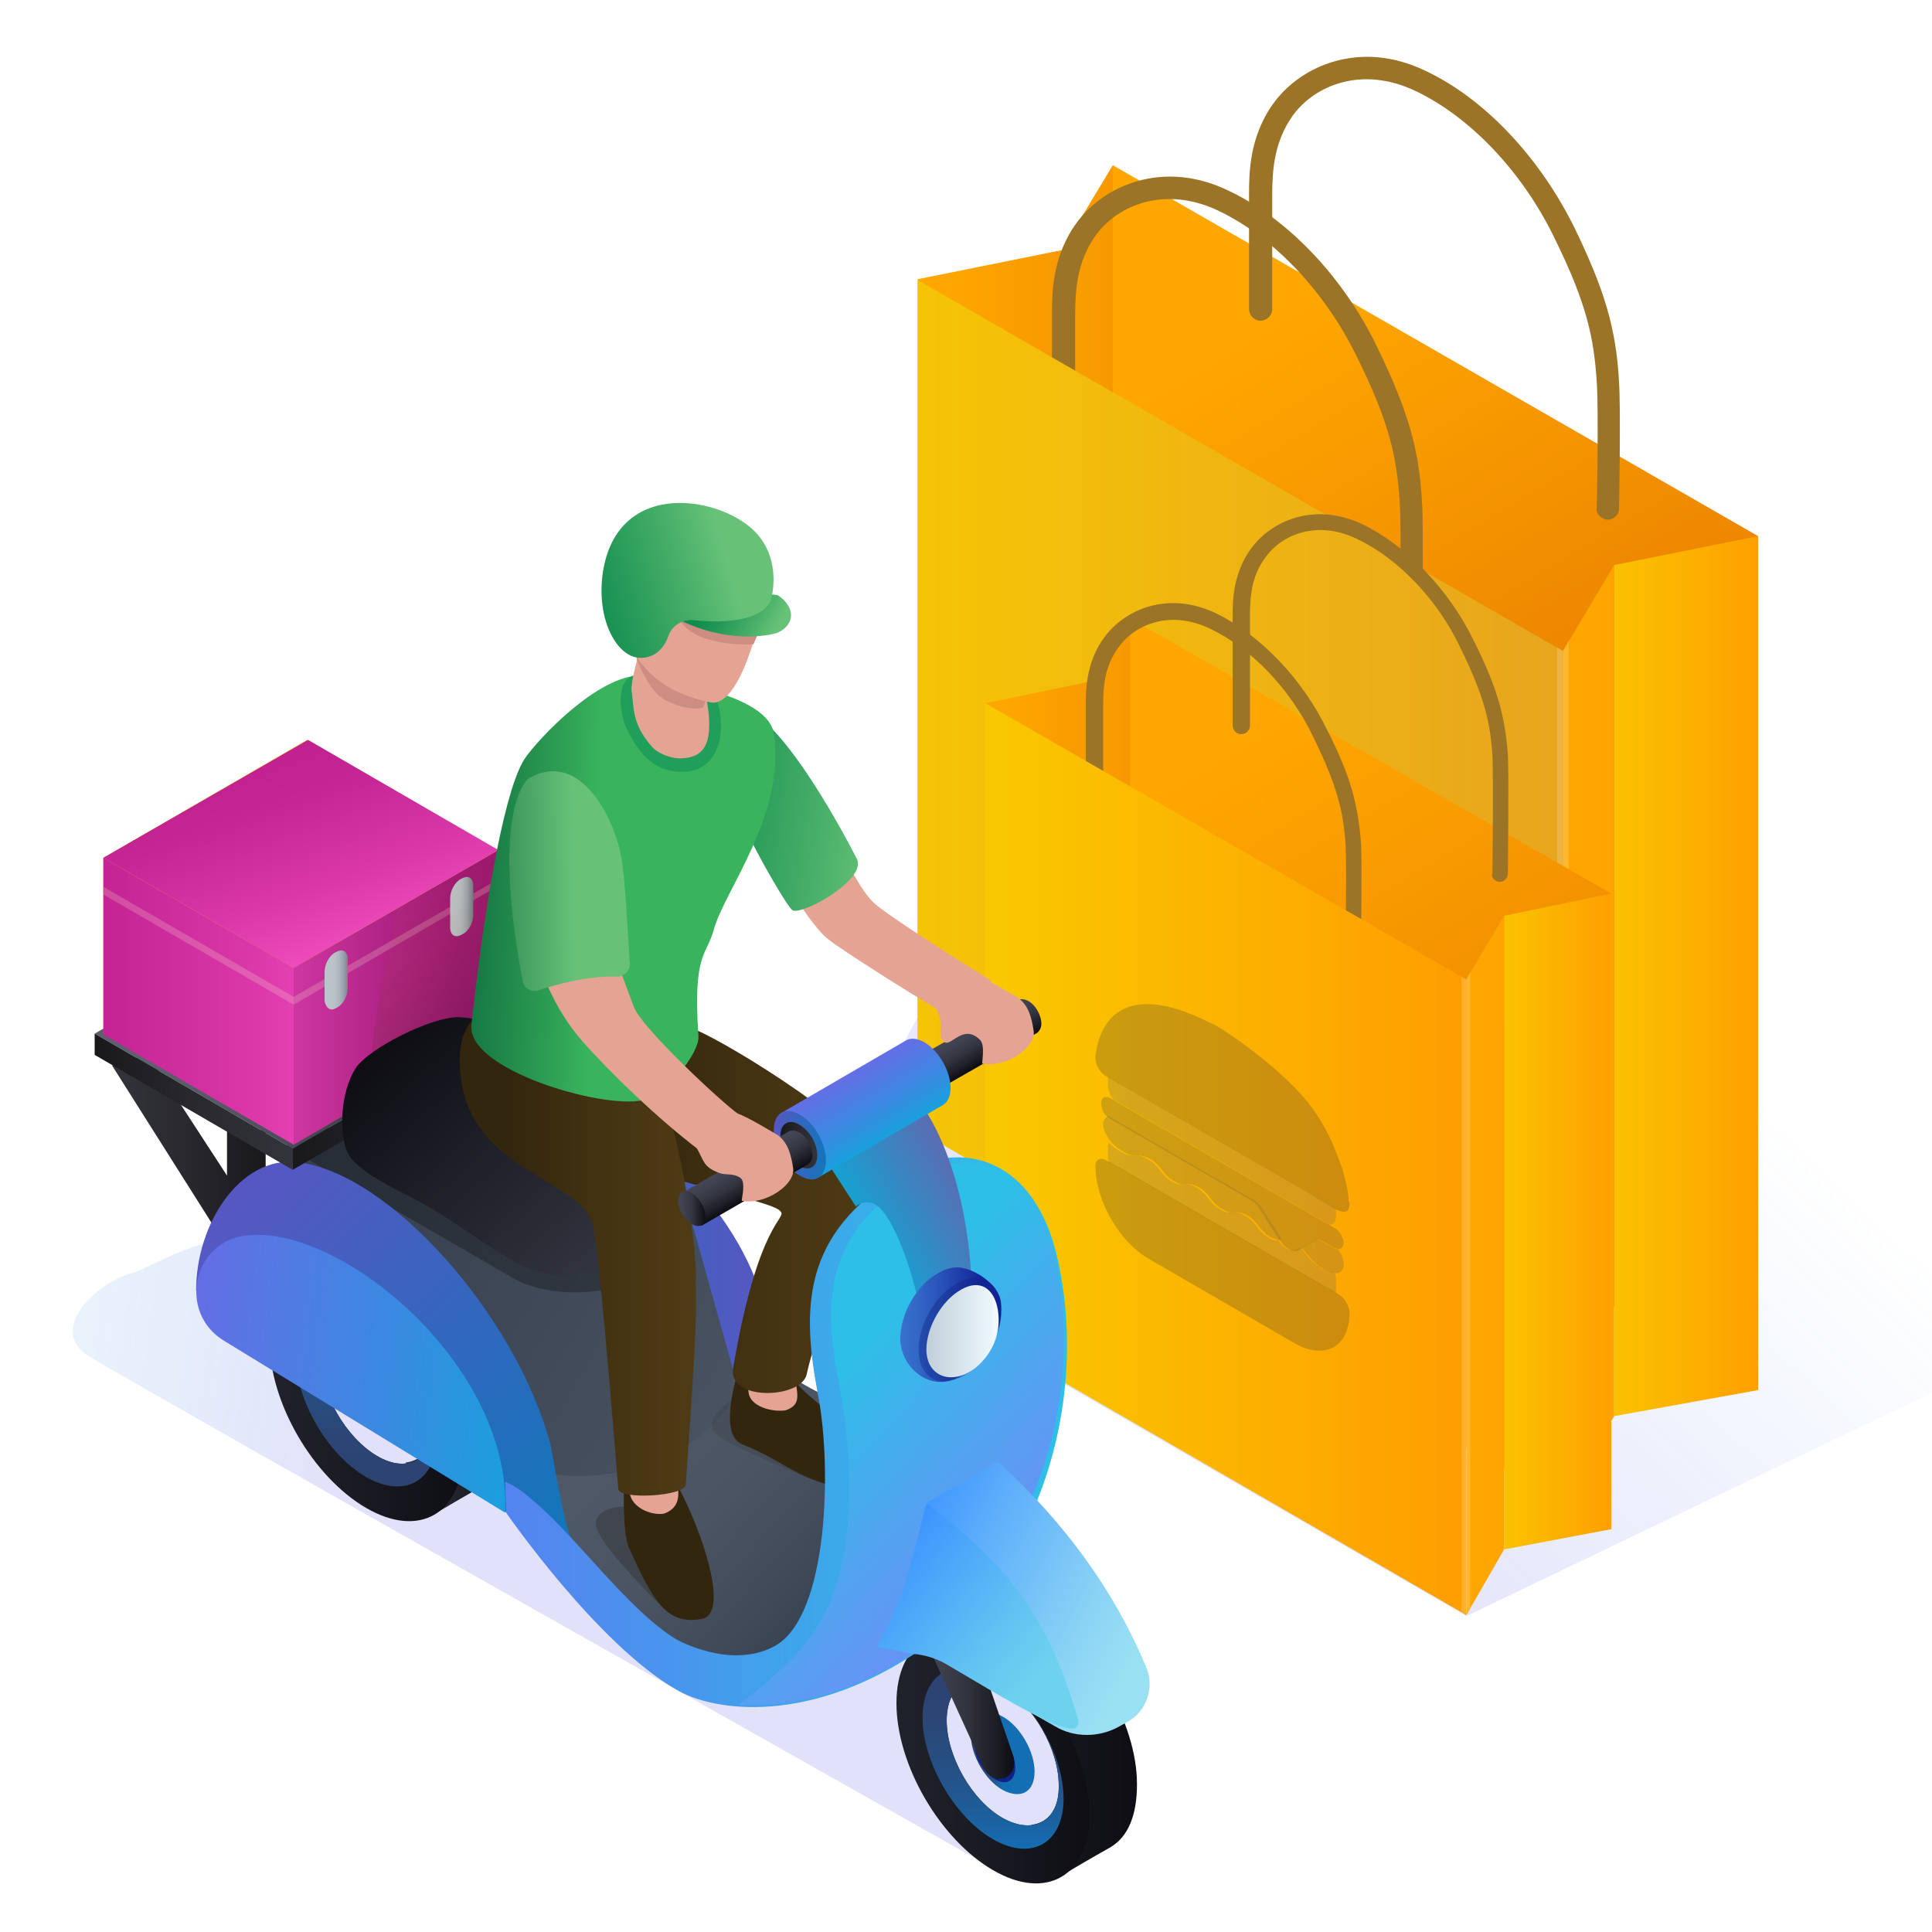 <svg width="200" height="200" viewBox="0 0 200 200" fill="none" xmlns="http://www.w3.org/2000/svg">
<g clip-path="url(#clip0)">
<path opacity="0.9" d="M151.8 167.3L229.3 130.1L115.2 67.7L83 127.6L151.8 167.3Z" fill="url(#paint0_linear)"/>
<path d="M115.2 17.1L182 55.5V143.9L115.2 105.2V17.1Z" fill="url(#paint1_linear)"/>
<path d="M166.4 53.8C167 53.8 167.6 53.3 167.6 52.7C167.6 52.3 167.8 42.6 167.6 39.5C167.3 34 166.1 30 163 23.6C159.4 16.3 153.7 10.2 147.5 7.3C140.8 4.1 134.7 6.8 131.9 10.6C129.3 14.1 129.3 18 129.3 20.2V32C129.3 32.6 129.8 33.2 130.5 33.2C131.1 33.2 131.7 32.7 131.7 32V20.2C131.7 17.6 131.9 14.7 133.8 12C136.1 8.8 141 6.8 146.5 9.4C152.2 12.1 157.6 17.8 160.9 24.6C164.3 31.5 165 35 165.3 39.6C165.5 42.6 165.3 52.5 165.3 52.6C165.2 53.2 165.7 53.7 166.4 53.8Z" fill="#9C7427"/>
<path d="M167.1 58.5L182 55.5V143.9L167.1 146.6V58.5Z" fill="url(#paint2_linear)"/>
<path d="M167.1 58.5V146.6L161.8 155.7V67.4L167.1 58.5Z" fill="url(#paint3_linear)"/>
<path d="M95 28.9L109.9 25.9V114.3L95 117V28.9Z" fill="url(#paint4_linear)"/>
<path d="M115.2 17.1V105.2L109.9 114.3V25.9L115.2 17.1Z" fill="url(#paint5_linear)"/>
<path d="M146 66.2C146.6 66.2 147.2 65.7 147.2 65.1C147.2 64.7 147.4 55 147.2 51.9C146.9 46.4 145.7 42.4 142.6 36C139.1 28.7 133.3 22.6 127.1 19.7C120.4 16.5 114.3 19.2 111.5 23C108.9 26.5 108.9 30.4 108.9 32.6V44.4C108.9 45 109.4 45.6 110.1 45.6C110.8 45.6 111.3 45.1 111.3 44.4V32.6C111.3 30 111.5 27.1 113.4 24.4C115.7 21.2 120.6 19.2 126.1 21.8C131.8 24.5 137.2 30.2 140.5 37C143.9 43.9 144.6 47.4 144.9 52C145.1 55 144.9 64.9 144.9 65C144.8 65.6 145.3 66.1 146 66.2Z" fill="#9C7427"/>
<path d="M95 29L161.8 67.4V155.7L95 117V29Z" fill="url(#paint6_linear)"/>
<path opacity="0.2" d="M161.2 155.3L161.8 155.6L162.4 154.7V66.3L161.8 67.4L161.2 67V155.3Z" fill="#FFF5D7"/>
<g opacity="0.5">
<g opacity="0.5">
<path opacity="0.5" d="M132 79C132.1 79 132.1 79.1 132.2 79.1C132.1 79.1 132.1 79.1 132 79Z" fill="#D68025"/>
</g>
<g opacity="0.5">
<g opacity="0.5">
<path opacity="0.5" d="M135.2 102.8C134.9 102.8 134.6 102.7 134 102.4C132.5 101.5 132.5 100.5 130.9 99.6C129.4 98.7 129.4 99.8 127.8 98.9C126.3 98 126.3 97 124.7 96.1C123.2 95.2 123.2 96.3 121.6 95.4C120.1 94.5 120.1 93.5 118.5 92.6C117 91.7 117 92.5 115.4 91.9C115.2 91.8 115 91.7 114.8 91.6C114.3 91.3 113.9 91 113.5 90.6C112.9 89.9 112.4 89.1 112.4 88.3C112.4 87.7 112.7 87.3 113.2 87.2C113.3 87.4 113.5 87.5 113.7 87.6L131.4 97.8C131.7 98 132 98.3 132.2 98.6L134.7 102.5C135 102.6 135.1 102.7 135.2 102.8Z" fill="#575757"/>
</g>
<g opacity="0.5">
<path opacity="0.5" d="M142.1 107.4V109C142.1 109.1 142.1 109.2 142 109.3L138.4 107.2L113.8 93C113.8 92.9 113.7 92.7 113.7 92.6V91C113.7 90.8 113.7 90.6 113.8 90.5C114.2 90.9 114.6 91.2 115.1 91.5C115.3 91.6 115.5 91.7 115.7 91.8C117.2 92.4 117.2 91.6 118.8 92.5C120.3 93.4 120.3 94.4 121.9 95.3C123.4 96.2 123.4 95.1 125 96C126.5 96.9 126.5 97.9 128.1 98.8C129.6 99.7 129.6 98.6 131.2 99.5C132.7 100.4 132.7 101.4 134.3 102.3C134.8 102.6 135.2 102.7 135.5 102.7C135.8 103.1 136.1 103.4 136.5 103.6C137 103.9 137.4 103.9 137.8 103.7L138.1 103.5C138.3 103.7 138.5 103.9 138.7 104.1C139 104.4 139.2 104.7 139.6 105.1C139.8 105.3 140.1 105.6 140.4 105.8C140.6 105.9 140.7 106 140.9 106.1C140.9 106.1 141 106.2 141.1 106.2C141.3 106.3 141.5 106.4 141.7 106.5C141.9 106.6 142.2 106.6 142.4 106.7C142.1 107 142.1 107.2 142.1 107.4Z" fill="#686868"/>
</g>
<g opacity="0.5">
<path opacity="0.5" d="M143.7 111.8C143.7 116.1 140.7 117.8 137 115.6L118.7 105C115 102.9 112 97.7 112 93.4C112 92.6 112.6 92.3 113.3 92.7L113.7 93L138.3 107.2L141.9 109.3L142.3 109.5C143.2 110 143.7 111 143.7 111.8Z" fill="#383838"/>
</g>
<g opacity="0.5">
<path opacity="0.5" d="M143.1 105.8C143.1 106.6 142.7 106.9 142 106.8C141.8 106.8 141.6 106.7 141.3 106.6C141.1 106.5 140.9 106.4 140.7 106.3C140.6 106.3 140.6 106.2 140.5 106.2C140.3 106.1 140.2 106 140 105.9C139.7 105.7 139.4 105.4 139.2 105.2C138.8 104.8 138.6 104.5 138.3 104.2C138.1 104 137.9 103.8 137.7 103.6L139.2 102.7L139.3 102.6C139.5 102.5 139.8 102.5 140.2 102.7L141.8 103.6C142 103.7 142.1 103.8 142.3 103.8C142.8 104.4 143.1 105.1 143.1 105.8Z" fill="#575757"/>
</g>
<g opacity="0.5">
<path opacity="0.5" d="M143 103C143 103.5 142.7 103.8 142.4 103.8C142.2 103.8 142.1 103.7 141.9 103.6L140.3 102.7C140 102.5 139.7 102.5 139.4 102.6L139.3 102.7L137.8 103.6L137.5 103.8C137.1 104 136.7 103.9 136.2 103.7C135.8 103.5 135.5 103.2 135.2 102.8C135.1 102.7 135.1 102.6 135 102.5L132.5 98.6C132.3 98.3 132 98 131.7 97.8L114 87.6C113.8 87.5 113.7 87.3 113.5 87.2C113.1 86.8 112.9 86.2 112.9 85.7C112.9 85 113.4 84.7 114.1 85.1L114.5 85.3L138.2 99L139.4 99.7L141.5 100.9L141.9 101.1C142.5 101.4 143 102.3 143 103Z" fill="#484848"/>
</g>
<g opacity="0.5">
<path opacity="0.5" d="M143.8 98C143.8 99.1 143.2 99.4 142.5 99L142.1 98.8L138.4 96.7L113.7 82.4L113.3 82.2C112.6 81.8 112 80.8 112 80C112 79.8 112 79.4 112.1 78.9C112.6 76 115 69.8 126.1 75.4C126.7 75.7 127.3 76 127.9 76.4C128 76.5 128.1 76.5 128.2 76.6C128.2 76.6 128.3 76.6 128.3 76.7C128.4 76.7 128.4 76.8 128.5 76.8C128.5 76.8 128.6 76.9 128.7 76.9C128.7 76.9 128.8 77 128.9 77C128.9 77 129 77.1 129.1 77.1L129.2 77.2C129.2 77.2 129.3 77.3 129.4 77.3L129.5 77.4C129.6 77.4 129.6 77.5 129.7 77.5L129.8 77.6C129.9 77.6 129.9 77.7 130 77.7L130.1 77.8C130.1 77.8 130.2 77.9 130.3 77.9C130.3 77.9 130.4 77.9 130.4 78C130.5 78 130.5 78.1 130.6 78.1C130.6 78.1 130.7 78.1 130.7 78.2C131 78.4 131.3 78.6 131.7 78.9C131.8 79 131.9 79 132 79.1C132.1 79.2 132.2 79.2 132.3 79.3C132.4 79.4 132.5 79.4 132.6 79.5C132.7 79.6 132.8 79.6 132.8 79.7C132.9 79.8 133 79.8 133.1 79.9C133.2 80 133.3 80 133.4 80.1C134.3 80.8 135.1 81.5 135.8 82.2C136.2 82.6 136.5 82.9 136.8 83.3C137.1 83.7 137.4 84 137.8 84.4C138.1 84.7 138.4 85.1 138.7 85.5C139 85.9 139.2 86.2 139.5 86.6C139.7 86.9 140 87.3 140.2 87.6C140.3 87.7 140.4 87.8 140.4 88C141.2 89.3 141.8 90.5 142.2 91.6C142.6 92.5 142.9 93.4 143.1 94.2C143.3 94.7 143.4 95.2 143.5 95.7C143.7 96.7 143.8 97.4 143.8 97.9C143.8 98 143.8 98.1 143.8 98.1V98Z" fill="#383838"/>
</g>
<g opacity="0.5">
<path opacity="0.5" d="M142.1 98.8V99.7C142.1 100.3 141.8 100.7 141.4 100.8L139.3 99.6L138.1 98.9L114.3 85.2C113.9 84.6 113.7 83.9 113.7 83.3V82.4L138.4 96.7L142.1 98.8Z" fill="#686868"/>
</g>
<g opacity="0.5">
<path opacity="0.5" d="M131.7 78.8C131.4 78.6 131.1 78.4 130.7 78.1C131.1 78.3 131.4 78.6 131.7 78.8Z" fill="#D68025"/>
</g>
<g opacity="0.5">
<path opacity="0.5" d="M133.3 80C140.3 85.7 142.7 91.9 143.5 95.5C142.6 91.9 140.2 85.7 133.3 80Z" fill="#D68025"/>
</g>
</g>
</g>
<path d="M117 64L166.8 92.5V158.3L117 129.5V64Z" fill="url(#paint7_linear)"/>
<path d="M155.2 91.3C155.7 91.3 156.1 90.9 156.1 90.4C156.1 90.1 156.2 80.5 156.1 78.2C155.8 74.1 155 71.2 152.6 66.4C150 61 145.6 56.5 141.1 54.3C136.1 51.9 131.6 53.9 129.5 56.8C127.6 59.4 127.6 62.3 127.6 63.9V75.1C127.6 75.6 128 76 128.5 76C129 76 129.4 75.6 129.4 75.1V63.8C129.4 61.9 129.5 59.7 131 57.7C132.7 55.3 136.4 53.8 140.5 55.8C144.7 57.8 148.8 62 151.2 67.1C153.7 72.2 154.3 74.9 154.5 78.3C154.6 80.6 154.5 90.3 154.5 90.4C154.3 90.8 154.7 91.2 155.2 91.3Z" fill="#9C7427"/>
<path d="M155.7 94.8L166.8 92.5V158.3L155.7 160.4V94.8Z" fill="url(#paint8_linear)"/>
<path d="M155.7 94.8V160.4L151.8 167.2V101.4L155.7 94.8Z" fill="url(#paint9_linear)"/>
<path d="M102 72.8L113.1 70.5V136.3L102 138.4V72.8Z" fill="url(#paint10_linear)"/>
<path d="M117 63.9V129.5L113.1 136.3V70.5L117 63.9Z" fill="url(#paint11_linear)"/>
<path d="M140 98.1C140.5 98.1 140.9 97.7 140.9 97.2C140.9 96.9 141 89.7 140.9 87.4C140.6 83.3 139.8 80.3 137.4 75.6C134.8 70.2 130.4 65.7 125.9 63.5C120.9 61.1 116.4 63.1 114.3 66C112.4 68.6 112.4 71.5 112.4 73.1V81.9C112.4 82.4 112.8 82.8 113.3 82.8C113.8 82.8 114.2 82.4 114.2 81.9V73.1C114.2 71.2 114.3 69 115.8 67C117.5 64.6 121.2 63.1 125.3 65.1C129.5 67.1 133.6 71.3 136 76.4C138.5 81.5 139.1 84.2 139.3 87.6C139.4 89.9 139.3 97.2 139.3 97.3C139.1 97.7 139.5 98.1 140 98.1Z" fill="#9C7427"/>
<path d="M102 72.8L151.8 101.4V167.2L102 138.4V72.8Z" fill="url(#paint12_linear)"/>
<path opacity="0.2" d="M151.3 166.9L151.8 167.1L152.2 166.4V100.6L151.8 101.4L151.3 101.1V166.9Z" fill="#FFF5D7"/>
<path d="M104.9 194.6C104.9 194.6 13.5 143.1 9.2 140.4C4.9 137.7 9.8 132.9 13.6 131.8C17.4 130.7 25.3 123.6 41.5 131.5C57.7 139.4 112.8 177.8 115 183.9C117.3 190.1 106.6 194.4 104.9 194.6Z" fill="url(#paint13_linear)"/>
<path d="M42.9 130C40.2 128.4 37.8 128.3 36 129.2C36 129.2 33.1 131 30.4 132.6L33.8 138.1C34.7 136.3 36.7 135.9 39.1 137.2C42.3 139 44.9 143.6 44.9 147.3C44.9 149.8 43.7 151.2 42 151.4L45.2 156.6C47.7 155.1 50.2 153.7 50.2 153.7C52 152.6 52.9 150.4 52.9 147.2C52.8 140.9 48.4 133.2 42.9 130Z" fill="url(#paint14_linear)"/>
<path d="M37.9 133C32.4 129.8 27.9 132.4 27.9 138.8C27.9 145.2 32.4 152.9 37.9 156.1C43.4 159.3 47.9 156.7 47.9 150.3C47.9 143.9 43.4 136.2 37.9 133ZM39 150.7C35.8 148.8 33.2 144.3 33.2 140.6C33.2 136.9 35.8 135.4 39 137.2C42.2 139 44.8 143.6 44.8 147.3C44.8 151.1 42.2 152.6 39 150.7Z" fill="url(#paint15_linear)"/>
<path d="M37.9 136.1C33.9 133.8 30.6 135.7 30.6 140.3C30.6 144.9 33.9 150.6 37.9 152.9C41.9 155.2 45.2 153.3 45.2 148.7C45.2 144.1 41.9 138.4 37.9 136.1ZM39 150.7C35.8 148.8 33.2 144.3 33.2 140.6C33.2 136.9 35.8 135.4 39 137.2C42.2 139 44.8 143.6 44.8 147.3C44.8 151.1 42.2 152.6 39 150.7Z" fill="url(#paint16_linear)"/>
<path d="M107.7 167.5C105 165.9 102.6 165.8 100.8 166.7C100.8 166.7 97.9 168.5 95.2 170.1L98.6 175.6C99.5 173.8 101.5 173.4 103.9 174.7C107.1 176.5 109.7 181.1 109.7 184.8C109.7 187.3 108.5 188.7 106.8 188.9L110 194.1C112.5 192.6 115 191.2 115 191.2C116.8 190.1 117.7 187.9 117.7 184.7C117.7 178.4 113.2 170.7 107.7 167.5Z" fill="url(#paint17_linear)"/>
<path d="M102.8 170.5C97.3 167.3 92.8 169.9 92.8 176.3C92.8 182.7 97.3 190.4 102.8 193.6C108.3 196.8 112.8 194.2 112.8 187.8C112.7 181.4 108.3 173.7 102.8 170.5ZM103.8 188.2C100.6 186.4 98 181.8 98 178.1C98 174.4 100.6 172.9 103.8 174.7C107 176.5 109.6 181.1 109.6 184.8C109.7 188.5 107 190 103.8 188.2Z" fill="url(#paint18_linear)"/>
<path d="M102.8 173.6C98.8 171.3 95.5 173.2 95.5 177.8C95.5 182.4 98.8 188.1 102.8 190.4C106.8 192.7 110.1 190.8 110.1 186.2C110.1 181.6 106.8 175.9 102.8 173.6ZM103.8 188.2C100.6 186.4 98 181.8 98 178.1C98 174.4 100.6 172.9 103.8 174.7C107 176.5 109.6 181.1 109.6 184.8C109.7 188.5 107 190 103.8 188.2Z" fill="url(#paint19_linear)"/>
<path d="M103.8 185.3C102 184.3 100.5 181.7 100.5 179.6C100.5 177.5 102 176.7 103.8 177.7C105.6 178.7 107.1 181.3 107.1 183.4C107.1 185.5 105.7 186.3 103.8 185.3Z" fill="url(#paint20_linear)"/>
<path d="M103 184.2C101.8 183.5 100.9 181.9 100.9 180.6C100.9 179.3 101.8 178.7 103 179.4C104.2 180.1 105.1 181.7 105.1 183C105.1 184.3 104.2 184.9 103 184.2Z" fill="#0F2386"/>
<path d="M85.2 83.5C85.2 83.5 88.1 91.3 90.5 93.5C91.8 94.7 99.6 99.7 102.6 101.5L97.1 104.5C94.3 102.9 86.9 98.2 85.7 97.2C84.2 96.1 80 89.9 79.2 86.2L85.2 83.5Z" fill="#E5A394"/>
<path d="M75.2 72.9C79.7 71.9 87 85.6 88.7 88.9C89.8 91.1 82.8 94.9 82 94.2C81.2 93.5 76.9 85.8 76.8 84.8C76.6 83.1 76.8 80.8 75.3 77.4C72.7 71.3 75.2 72.9 75.2 72.9Z" fill="url(#paint21_linear)"/>
<path d="M23.3 128.8L27.5 127.3V117H23.5V121.7L15.3 109.1L11.6 110.3L23.3 128.8Z" fill="url(#paint22_linear)"/>
<path d="M79.6 140.8C82.8 143.9 92.4 147.6 92.4 147.6L85.2 169.7L73.3 173.2L63 167.4L50.8 153.4L61 145.1L79.6 140.8Z" fill="url(#paint23_linear)"/>
<path d="M43.7 119.1C43.7 98.8 79.7 119.5 79.7 139.9V140.9L75.2 144.2L43.7 119.1Z" fill="url(#paint24_linear)"/>
<path d="M27.3 132.3L30.2 115.8L71.5 126.1L76.2 142.9C76.7 145 73.4 148.3 70.3 150.1C65.3 153 57.9 153.8 53.5 151.3L30.1 137.4C27.8 136.2 26.9 134.3 27.3 132.3Z" fill="url(#paint25_linear)"/>
<path opacity="0.2" d="M84.1 153.2C84.1 153.2 75.2 149.6 74.1 148.4C73 147.3 74.5 145.3 76.8 144.5C79.1 143.7 82.5 145.1 83.1 145.7C83.6 146.4 85.8 151.4 84.1 153.2Z" fill="#2D2D2D"/>
<path opacity="0.4" d="M68.7 166.5C68.7 166.5 62.7 160.7 61.8 158.3C60.9 155.9 65.4 155.4 67.2 156.5C69 157.5 72.5 163.2 72.3 164.8C72 166.3 70.6 167.2 68.7 166.5Z" fill="#2D2D2D"/>
<path opacity="0.3" d="M53.1 132.3L32.7 120.5C28.9 118.3 29.4 114.5 33.8 111.9C38.2 109.4 44.8 109.1 48.6 111.3L69 123.1C72.8 125.3 72.3 129.1 67.9 131.7C63.5 134.2 56.9 134.5 53.1 132.3Z" fill="#070707"/>
<path d="M20.3 133.6C20.3 126.6 24.9 119.7 30.7 120.3C40.3 121.3 53.5 136.3 57 149.6C57.2 150.5 58.5 158.4 59.1 159.1L52.3 156.5L20.3 133.6Z" fill="url(#paint26_linear)"/>
<path d="M23.2 138.8C18.4 135.9 19.9 128.5 25.5 127.9C35 126.7 52.3 140.8 52.3 155.6V156.6L23.2 138.8Z" fill="url(#paint27_linear)"/>
<path d="M30.3 118.9L52.4 106.1V108.4L30.3 121.1V118.9Z" fill="url(#paint28_linear)"/>
<path d="M30.3 118.9L52.4 106.1L31.8 94.3L9.8 107L30.3 118.9Z" fill="url(#paint29_linear)"/>
<path d="M30.3 118.9L9.8 107V109.2L30.3 121.1V118.9Z" fill="url(#paint30_linear)"/>
<path d="M30.4 100.2L51.5 88V106.1L30.4 118.3V100.2Z" fill="url(#paint31_linear)"/>
<path opacity="0.2" d="M30.4 103.1L51.5 91V91.7L30.4 103.9V103.1Z" fill="#070707"/>
<path d="M47.5 96.7L47.7 96.6C48.3 96.3 48.8 95.4 48.8 94.6V91.6C48.8 90.8 48.3 90.5 47.7 90.8L47.5 91C46.9 91.3 46.4 92.2 46.4 93V96C46.5 96.7 46.9 97.1 47.5 96.7Z" fill="url(#paint32_linear)"/>
<path d="M34.7 104.3L34.9 104.2C35.5 103.9 36 103 36 102.2V99.2C36 98.4 35.5 98.1 34.9 98.4L34.7 98.5C34.1 98.8 33.6 99.7 33.6 100.5V103.5C33.6 104.3 34.1 104.6 34.7 104.3Z" fill="url(#paint33_linear)"/>
<path d="M30.4 100.2L51.5 88L31.8 76.6L10.7 88.8L30.4 100.2Z" fill="url(#paint34_linear)"/>
<path d="M30.4 100.2L10.7 88.8V107L30.4 118.3V100.2Z" fill="url(#paint35_linear)"/>
<path opacity="0.2" d="M30.4 103.1L10.7 91.8V92.5L30.4 103.9V103.1Z" fill="#070707"/>
<path d="M30.4 100.2L51.6 88V106.2L30.4 118.5V100.2Z" fill="url(#paint36_linear)"/>
<path opacity="0.2" d="M30.4 103.2L51.6 91V91.7L30.4 104V103.2Z" fill="#FFF5D7"/>
<path d="M30.4 100.2L51.6 88L31.9 76.6L10.7 88.8L30.4 100.2Z" fill="url(#paint37_linear)"/>
<path d="M30.4 100.2L10.7 88.8V107.1L30.4 118.5V100.2Z" fill="url(#paint38_linear)"/>
<path opacity="0.2" d="M30.4 103.2L10.7 91.8V92.6L30.4 104V103.2Z" fill="#FFF5D7"/>
<path d="M47.7 96.8L47.9 96.7C48.5 96.4 49 95.5 49 94.7V91.7C49 90.9 48.5 90.6 47.9 90.9L47.7 91C47.1 91.3 46.6 92.2 46.6 93V96C46.6 96.8 47.1 97.1 47.7 96.8Z" fill="url(#paint39_linear)"/>
<path d="M34.7 104.4L34.9 104.3C35.5 104 36 103.1 36 102.3V99.3C36 98.5 35.5 98.2 34.9 98.5L34.7 98.6C34.1 98.9 33.6 99.8 33.6 100.6V103.6C33.7 104.3 34.2 104.7 34.7 104.4Z" fill="url(#paint40_linear)"/>
<path opacity="0.3" d="M50.8 118.2C50.8 118.2 38.5 111.8 38.5 109.1C38.5 106.4 40.8 95.6 41.3 93.8L51.5 88L54.5 89.7L55.8 103.5C55.8 103.4 52.7 118.2 50.8 118.2Z" fill="url(#paint41_linear)"/>
<path d="M70 125.8C70.3 123.8 70.6 120.6 68.6 118.4C65.2 114.7 60 112.4 56.5 110.1C53 107.9 51.7 105.4 47.4 105.3C44.6 105.3 38.2 108.5 36.8 110.6C35.2 113.2 35.3 116.8 35.6 118.1C35.9 119.4 36 120.7 42.1 123.7C48.2 126.7 53.5 132 57.7 132C63.7 132.2 69.7 127.6 70 125.8Z" fill="url(#paint42_linear)"/>
<path d="M81.6 141.7C82.4 145 92.9 149.8 91.4 153C90.4 155 85.7 154.2 82.1 152.2C80.4 151.3 79.3 150.5 76.8 149.5C74.2 148.4 76.5 141.7 76.5 141.7H81.6Z" fill="#33260E"/>
<path d="M81.3 146C79.9 146.2 77.7 145.6 77.5 144.2L77.2 141.8C77 140.4 78 139.1 79.4 138.9C80.8 138.7 81.9 139.7 82.1 141.1L82.4 143.2C82.6 144.6 82.8 145.5 81.3 146Z" fill="#E5A394"/>
<path d="M72 106.6C75.6 108.1 90.1 117 91.5 121.4C92.9 125.9 85.7 132.2 83.5 142.3C82.9 144.8 75.3 145.1 75.9 141.6C78.5 126.3 81.5 126.2 80.8 125.4C79.6 123.8 59.4 121.3 58.4 114.7C56.9 103.8 66 104 72 106.6Z" fill="url(#paint43_linear)"/>
<path d="M70.2 153.9C72.5 158.1 75.7 167.1 72.6 167.6C69.1 168.2 67.7 166 65.1 160.2C64.4 158.7 64.6 153.5 64.6 153.5L70.2 153.9Z" fill="#33260E"/>
<path d="M68.7 156.7C67.3 156.9 65.4 156 65.2 154.6L64.9 152.2C64.7 150.8 65.7 149.5 67.1 149.3C68.5 149.1 69.6 150.1 69.8 151.5L70.1 153.6C70.4 155 70.2 156.2 68.7 156.7Z" fill="#E5A394"/>
<path d="M47.6 109.8C47.6 98.9 62.8 106.2 67.2 111C70.2 114.2 72.4 130.8 72 132.7C72.3 136.6 71.3 148.5 71 153.7C70.9 154.9 64 155.3 64 154.1C64 154.1 62.2 131.2 61.5 127.5C61.5 127.3 61.4 127.1 61.4 126.9C60.3 121.8 47.6 121.4 47.6 109.8Z" fill="url(#paint44_linear)"/>
<path d="M65.5 70C60.9 70.7 54.8 77.5 54.1 78.9C52 82.7 50 94.9 48.8 106.1C48.3 110.7 62.2 114.8 66.5 113.9C68.9 113.4 72.5 109 72.3 107.2C71.7 98.6 73.2 98.9 73.9 96.2C75 92.2 81.4 84.2 80.1 75.9C79.3 71.2 65.5 70 65.5 70Z" fill="url(#paint45_linear)"/>
<path d="M70.8 79.9C74.4 79.8 74.6 75.9 74.6 75.9C74.6 75.9 75.1 71.1 72.1 70.7C66.7 70 68.6 69.3 65.7 69.9C63.7 70.3 64.1 73.8 64.9 75.5C65.8 77.2 67.2 80 70.8 79.9Z" fill="#1F9F5A"/>
<path d="M73.2 72.7C72.9 71.2 65 68.4 65.4 71.5C65.6 73.4 65.5 75 67.4 77.2C68.1 78.1 69.8 78.6 70.6 78.5C72.5 78.4 74 77.5 73.2 72.7Z" fill="#E5A394"/>
<path d="M66.9 64C66.5 67.1 65.3 69.8 65.4 71.5C65.5 73.4 68.1 75.6 71.4 74.9C74 74.4 74.1 66.4 74.1 66.4L66.9 64Z" fill="#E5A394"/>
<path d="M66.4 67.7H66C66 67.9 65.9 68 65.9 68.2C66.1 68.8 67.1 71.1 68.3 72.1C69.8 73.2 72.1 73.6 72.8 73.2C73.1 72.5 73.3 71.7 73.5 70.9L66.4 67.7Z" fill="#CC8E83"/>
<path d="M65.2 66.7C65.2 66.5 65.2 66.2 65.1 66C65 65.7 64.8 65.5 64.6 65.3C64 64.6 63.7 63.7 63.7 62.8C63.7 62.5 63.7 62.3 63.7 62C63.7 61.8 63.6 61.6 63.6 61.4C63.5 60.9 63.6 60.4 63.7 59.9C63.8 59.5 64.1 59.1 64.5 58.9C65.1 58.7 65.7 59.1 66 59.6C66.3 60.1 66.3 60.8 66.4 61.4C66.5 62.4 66.5 63.4 66.8 64.3C67 64.9 67.2 65.5 67.2 66.1C67.2 66.4 67.2 66.8 67 67C66.4 68 65.3 67.5 65.2 66.7Z" fill="url(#paint46_linear)"/>
<path d="M70.1 52.7C66 53.1 64.4 57.7 64.3 61.6C64.2 70.5 71.2 72.2 73.5 72.7C77 73.5 79.6 61.3 79.5 58.1C79.4 55.2 72.6 52.5 70.1 52.7Z" fill="#E5A394"/>
<path d="M78.5 65.5L78 66.7C78 66.7 71.5 67.1 70.2 63.8C68.8 60.5 78.5 65.5 78.5 65.5Z" fill="#CC8E83"/>
<path d="M65 63.5C64.9 62.7 64.7 61.8 65.2 61C65.4 60.7 65.7 60.2 66.3 60.5C66.6 60.6 66.5 61.7 66.6 62C66.7 62.4 67.1 63.8 67.2 64.6C67.5 65 67.8 65.1 68.3 65.1C68.3 64.5 68.2 62.5 68.4 61.9C68.5 61.6 68.7 61.3 68.7 61C68.7 60.7 68.6 60.4 68.5 60C68.3 59.5 68.1 59 67.7 58.8C67.4 58.7 67.1 58.7 66.8 58.7C66.3 58.7 65.8 58.8 65.3 58.8C65.1 58.8 64.9 58.8 64.7 58.9C64.5 59 64.3 59.3 64.2 59.5C64.1 59.8 63.9 60.1 63.8 60.4C63.7 61 63.8 61.6 63.9 62.1C64 62.5 64.1 62.9 64.2 63.3C64.3 63.6 64.4 64.3 64.6 64.5C65 64.8 66 66.3 65.9 66C65.6 65.5 65.1 63.9 65 63.5Z" fill="url(#paint47_linear)"/>
<path d="M80.5 61.6C82.3 62.8 82.4 64.6 80.5 65.5C80 65.7 74.9 67 68.9 63.4C62.8 59.7 80.5 61.6 80.5 61.6Z" fill="url(#paint48_linear)"/>
<path d="M70 169.7C70 169.7 75.6 172.9 80.2 170.4C85.8 167.3 86.1 151.8 84.7 144.5C83 135.6 82.9 127.7 93.3 121.5C99.6 117.8 107.2 119.9 109.5 130.4C112.8 145.4 107.4 162.3 95.7 170.5C84 178.7 73.8 177.2 70 174.9C61.8 170.2 52.4 156.6 52.4 156.6L52.3 153.4C53.1 153.7 54 154.3 54.9 155.1C59.4 158.7 64.9 166.6 70 169.7Z" fill="url(#paint49_linear)"/>
<path d="M109.2 130C107.9 123.9 104.5 120.4 100.1 120.4C98.4 120.4 96.6 120.9 94.9 121.9C90.3 124.6 87.7 127.7 86.6 131.6C85.6 135.4 86.1 139.6 86.9 143.5C88.3 151 89 162.4 84 169.3C84 169.3 82.4 172 76.4 176.5C81.5 176.8 86 175.3 87.3 174.8C89.9 173.9 92.6 172.5 95.6 170.4C101 166.7 105.6 159 108 151.9C110.3 144.9 110.8 137.2 109.2 130Z" fill="url(#paint50_linear)"/>
<path d="M100.1 167.8L104.8 181.5C105.8 184.1 102.7 185.3 101.7 182.7L94.9 167.8H100.1V167.8Z" fill="url(#paint51_linear)"/>
<path d="M95.9 155.6L103.3 151.3C110.2 157.6 115.4 164.7 118.7 172.7C119.5 174.7 118.7 177.1 116.8 178.2L115.9 178.7C113.8 179.9 111.2 179.9 109.2 178.7L98.2 172.4C97 171.7 95.8 171.3 94.4 171.2L91.2 170.6C95.5 166.2 96.1 161.2 95.9 155.6Z" fill="url(#paint52_linear)"/>
<path d="M95.9 155.6C103.8 161.7 108.4 166.9 111.5 177.7C112.8 181.4 104.3 176 97 171.7C96.3 171.4 95.6 171.2 94.9 171.1L90.7 170.5C93.5 166.1 94.5 161 95.9 155.6Z" fill="url(#paint53_linear)"/>
<path d="M95 113.9C97.4 116.7 101 124.9 100.6 137C100.4 143.9 96.4 141.8 95.8 138.3C94.5 130.7 92.3 126 90.9 124.9C89.7 123.9 88.6 124.9 88.6 124.9L85.5 120.1L95 113.9Z" fill="url(#paint54_linear)"/>
<path d="M95.8 109L105.4 103.5C105.6 103.4 106 103.4 106.4 103.6C107.2 104 107.8 105.1 107.8 106C107.8 106.4 107.6 106.7 107.4 106.9L97.8 112.4L95.8 109Z" fill="url(#paint55_linear)"/>
<path d="M96.8 112.2C96.8 111.3 96.2 110.3 95.4 109.8C94.6 109.4 94 109.7 94 110.6C94 111.5 94.6 112.5 95.4 113C96.2 113.4 96.8 113.1 96.8 112.2Z" fill="url(#paint56_linear)"/>
<path d="M80.9 115.2L93.8 107.7C94.3 107.4 95 107.5 95.7 107.9C97.2 108.8 98.4 110.9 98.4 112.6C98.4 113.5 98.1 114.1 97.6 114.4L84.7 121.9L80.9 115.2Z" fill="url(#paint57_linear)"/>
<path d="M85.5 120.1C85.5 118.4 84.3 116.2 82.8 115.4C81.3 114.5 80.1 115.2 80.1 117C80.1 118.8 81.3 120.9 82.8 121.7C84.3 122.6 85.5 121.9 85.5 120.1Z" fill="url(#paint58_linear)"/>
<path d="M84.6 119.6C84.6 118.4 83.8 117 82.7 116.4C81.7 115.8 80.8 116.3 80.8 117.5C80.8 118.7 81.6 120.1 82.7 120.7C83.8 121.3 84.6 120.8 84.6 119.6Z" fill="url(#paint59_linear)"/>
<path d="M70.6 123.5L81.7 117.1C81.9 117 82.3 117 82.7 117.2C83.5 117.6 84.1 118.7 84.1 119.6C84.1 120 83.9 120.3 83.7 120.5L72.6 126.9L70.6 123.5Z" fill="url(#paint60_linear)"/>
<path d="M73 125.9C73 125 72.4 124 71.6 123.5C70.8 123.1 70.2 123.4 70.2 124.3C70.2 125.2 70.8 126.2 71.6 126.7C72.4 127.2 73 126.8 73 125.9Z" fill="url(#paint61_linear)"/>
<path d="M93.2 138.6C93.2 136 94.9 133 97.1 131.8C97.8 131.4 98.4 131.2 99.1 131.2C100.7 131.2 103.4 132.9 103.6 134.8C104 139.1 100.8 142.2 98.4 142.9C95.8 143.7 93.2 141.3 93.2 138.6Z" fill="url(#paint62_linear)"/>
<path opacity="0.4" d="M95.1 139.7C95.1 137.1 96.8 134.1 99 132.9C99.7 132.5 100.3 132.3 101 132.3C102.5 132.3 103.7 133.6 103.7 135.6C103.7 138.2 102 141.2 99.8 142.4C97 143.9 95.1 142.4 95.1 139.7Z" fill="#0F2386"/>
<path d="M103.3 135.6C103.7 138.2 102.6 140.2 101.1 141.5C98.7 143.5 95.9 142.6 95.9 139.7C95.9 137.4 97.5 134.6 99.5 133.5C101.4 132.4 102.9 133.3 103.3 135.6Z" fill="url(#paint63_linear)"/>
<path d="M53.3 84.6C53.5 90.2 54.3 101 60.3 107.8C63.2 111.1 68.1 115.8 72.3 119C72.3 119 78.3 116.5 76.4 115.3C74.8 114.2 66.4 106.4 65.6 104.2C63.6 98.7 62.9 97.8 62.5 91.1C62.2 85.5 53.2 82 53.3 84.6Z" fill="#E5A394"/>
<path d="M54.7 80.6C54.7 80.6 50.7 83.5 54.1 101.5C54.2 102.3 55 102.8 55.8 102.5C57.6 101.9 60.9 101 63.9 101.1C64.6 101.1 65.2 100.5 65.2 99.8C65 96.9 64.7 90.4 64.3 88.7C63.7 85.1 60.2 77.4 54.7 80.6Z" fill="url(#paint64_linear)"/>
<path d="M72.1 118.8C72.9 120.2 72.8 120.8 74.4 121.4C75.1 121.7 75.8 121.4 76.6 121.9C77.3 122.3 76.7 124.3 76.8 124.3C79.2 124.8 82.4 122.6 82.1 120.9C81.9 119.6 81.6 118.3 80.5 117.5C80.5 117.5 77.2 115.5 76.4 115.3C74.1 114.5 71.1 117.6 72.1 118.8Z" fill="#E5A394"/>
<path d="M97 104.6C97.8 106 96.9 107.3 97.8 107.9C98.5 108.3 99.8 105.9 101.5 107.7C102 108.3 101.6 110.1 101.7 110.1C104.1 110.6 107.3 108.4 107 106.7C106.8 105.4 106.5 104.1 105.4 103.3C105.4 103.3 102.1 101.3 101.3 101.1C99 100.3 96.1 103.4 97 104.6Z" fill="#E5A394"/>
<path d="M62.4 59.3C63.9 49.3 75 51.4 78.4 55.3C81 58.3 79.8 62.1 79.8 62.1C79 64.1 75.5 64.6 71.8 64.2C70.7 64.1 69.6 64.7 69.2 65.8C68.8 67 67.9 68.1 66.3 68.1C63.9 68.1 61.7 64.2 62.4 59.3Z" fill="url(#paint65_linear)"/>
<g opacity="0.5">
<path opacity="0.5" d="M132.6 128.4C132.4 128.4 132.1 128.3 131.6 128.1C130.3 127.4 130.3 126.5 129.1 125.8C127.8 125.1 127.8 125.9 126.6 125.2C125.3 124.5 125.3 123.6 124.1 122.9C122.8 122.2 122.8 123 121.6 122.3C120.3 121.6 120.3 120.7 119.1 120C117.8 119.3 117.8 119.9 116.6 119.4C116.4 119.3 116.2 119.2 116.1 119.1C115.7 118.9 115.4 118.6 115.1 118.3C114.6 117.7 114.2 117 114.2 116.4C114.2 115.9 114.5 115.6 114.8 115.5C114.9 115.6 115.1 115.8 115.2 115.8L129.9 124.3C130.1 124.4 130.4 124.7 130.6 125L132.7 128.3C132.4 128.3 132.5 128.4 132.6 128.4Z" fill="#575757"/>
<path opacity="0.5" d="M138.3 132.3V133.6C138.3 133.7 138.3 133.8 138.2 133.8L135.2 132.1L114.8 120.3C114.8 120.2 114.7 120.1 114.7 120V118.7C114.7 118.6 114.7 118.4 114.8 118.3C115.1 118.6 115.5 118.9 115.8 119.1C116 119.2 116.2 119.3 116.3 119.4C117.6 119.9 117.6 119.3 118.8 120C120.1 120.7 120.1 121.6 121.3 122.3C122.6 123 122.6 122.2 123.8 122.9C125.1 123.6 125.1 124.5 126.3 125.2C127.6 125.9 127.6 125.1 128.8 125.8C130.1 126.5 130.1 127.4 131.3 128.1C131.7 128.4 132 128.4 132.3 128.4C132.6 128.7 132.8 129 133.1 129.2C133.5 129.4 133.9 129.5 134.2 129.3L134.5 129.1C134.7 129.3 134.9 129.4 135 129.6C135.2 129.9 135.4 130.1 135.7 130.4C135.9 130.6 136.1 130.8 136.4 131C136.5 131.1 136.7 131.2 136.8 131.3L136.9 131.4C137.1 131.5 137.2 131.6 137.4 131.6C137.6 131.7 137.8 131.7 138 131.7C138.3 131.9 138.3 132.1 138.3 132.3Z" fill="#686868"/>
<path opacity="0.5" d="M139.7 135.9C139.7 139.4 137.2 140.8 134.1 139.1L118.9 130.3C115.8 128.5 113.4 124.2 113.4 120.7C113.4 120 113.9 119.8 114.5 120.1L114.9 120.3L135.3 132.1L138.3 133.8L138.6 134C139.2 134.4 139.7 135.2 139.7 135.9Z" fill="#383838"/>
<path opacity="0.5" d="M139.1 130.9C139.1 131.5 138.8 131.8 138.2 131.8C138 131.8 137.9 131.7 137.6 131.7C137.4 131.6 137.3 131.6 137.1 131.5C137 131.5 137 131.4 137 131.4C136.9 131.3 136.7 131.2 136.6 131.1C136.3 130.9 136.1 130.7 135.9 130.5C135.6 130.2 135.4 129.9 135.2 129.7C135.1 129.5 134.9 129.4 134.7 129.2L136 128.5L136.1 128.4C136.3 128.3 136.5 128.3 136.8 128.5L138.1 129.2C138.2 129.3 138.4 129.3 138.5 129.3C138.9 129.8 139.1 130.4 139.1 130.9Z" fill="#575757"/>
<path opacity="0.5" d="M139.1 128.6C139.1 129 138.9 129.3 138.6 129.3C138.5 129.3 138.3 129.2 138.2 129.2L136.9 128.5C136.6 128.3 136.4 128.3 136.2 128.4L136.1 128.5L134.8 129.2L134.5 129.4C134.2 129.6 133.8 129.5 133.4 129.3C133.1 129.1 132.8 128.9 132.6 128.5C132.5 128.4 132.5 128.4 132.4 128.3L130.3 125C130.1 124.7 129.9 124.5 129.6 124.3L114.9 115.8C114.8 115.7 114.6 115.6 114.5 115.5C114.2 115.2 114 114.7 114 114.2C114 113.6 114.4 113.4 115 113.7L115.3 113.9L135 125.3L136 125.9L137.8 126.9L138.1 127.1C138.6 127.3 139 128 139.1 128.6Z" fill="#484848"/>
<path opacity="0.5" d="M139.7 124.5C139.7 125.4 139.4 125.7 138.3 125.2C137.5 124.8 135.3 123.4 135.3 123.4L114.8 111.6L114.5 111.4C113.9 111.1 113.4 110.2 113.4 109.6C113.4 109.4 113.4 109.1 113.5 108.7C113.9 106.3 115.9 101.2 125.1 105.8C125.6 106 126.1 106.3 126.6 106.6C129 108.2 132.6 110.8 135.3 114C136.7 115.7 137.9 118.1 138.2 119C138.5 119.8 138.8 120.5 139 121.1C139.1 121.5 139.2 121.9 139.3 122.3C139.5 123.2 139.6 123.7 139.6 124.1C139.6 124.2 139.6 124.2 139.6 124.3C139.6 124.4 139.7 124.4 139.7 124.5Z" fill="#383838"/>
<path opacity="0.5" d="M138.3 125.1V125.9C138.3 126.4 138.1 126.7 137.7 126.8L135.9 125.8L134.9 125.2L115.2 113.8C114.9 113.3 114.7 112.8 114.7 112.3V111.5L135.2 123.3L138.3 125.1Z" fill="#686868"/>
</g>
</g>
<defs>
<linearGradient id="paint0_linear" x1="203.676" y1="66.022" x2="124.223" y2="149.549" gradientUnits="userSpaceOnUse">
<stop offset="0.432" stop-color="#3580E1" stop-opacity="0"/>
<stop offset="0.983" stop-color="#6C68E5" stop-opacity="0.2"/>
</linearGradient>
<linearGradient id="paint1_linear" x1="157.477" y1="95.174" x2="123.102" y2="37.854" gradientUnits="userSpaceOnUse">
<stop offset="0.347" stop-color="#EE8800"/>
<stop offset="1" stop-color="#FFA700"/>
</linearGradient>
<linearGradient id="paint2_linear" x1="184.611" y1="101.05" x2="159.529" y2="101.05" gradientUnits="userSpaceOnUse">
<stop stop-color="#FF9A00"/>
<stop offset="0.858" stop-color="#F9CB00"/>
</linearGradient>
<linearGradient id="paint3_linear" x1="186.722" y1="107.126" x2="152.146" y2="107.126" gradientUnits="userSpaceOnUse">
<stop stop-color="#EE8800"/>
<stop offset="0.629" stop-color="#FFA700"/>
</linearGradient>
<linearGradient id="paint4_linear" x1="125.216" y1="71.462" x2="97.506" y2="71.462" gradientUnits="userSpaceOnUse">
<stop stop-color="#EE8800"/>
<stop offset="1" stop-color="#FFA700"/>
</linearGradient>
<linearGradient id="paint5_linear" x1="127.125" y1="65.663" x2="103.866" y2="65.663" gradientUnits="userSpaceOnUse">
<stop stop-color="#EE8800"/>
<stop offset="1" stop-color="#FFA700"/>
</linearGradient>
<linearGradient id="paint6_linear" x1="166.282" y1="92.35" x2="78.773" y2="92.35" gradientUnits="userSpaceOnUse">
<stop stop-color="#E6A320"/>
<stop offset="0.975" stop-color="#F9CB00"/>
</linearGradient>
<linearGradient id="paint7_linear" x1="148.546" y1="122.087" x2="122.957" y2="79.418" gradientUnits="userSpaceOnUse">
<stop stop-color="#EE8800"/>
<stop offset="1" stop-color="#FFA700"/>
</linearGradient>
<linearGradient id="paint8_linear" x1="168.744" y1="126.461" x2="150.073" y2="126.461" gradientUnits="userSpaceOnUse">
<stop stop-color="#FF9A00"/>
<stop offset="0.858" stop-color="#F9CB00"/>
</linearGradient>
<linearGradient id="paint9_linear" x1="170.316" y1="130.984" x2="144.577" y2="130.984" gradientUnits="userSpaceOnUse">
<stop stop-color="#EE8800"/>
<stop offset="0.629" stop-color="#FFA700"/>
</linearGradient>
<linearGradient id="paint10_linear" x1="124.531" y1="104.435" x2="103.903" y2="104.435" gradientUnits="userSpaceOnUse">
<stop stop-color="#EE8800"/>
<stop offset="1" stop-color="#FFA700"/>
</linearGradient>
<linearGradient id="paint11_linear" x1="125.952" y1="100.119" x2="108.637" y2="100.119" gradientUnits="userSpaceOnUse">
<stop stop-color="#EE8800"/>
<stop offset="1" stop-color="#FFA700"/>
</linearGradient>
<linearGradient id="paint12_linear" x1="155.1" y1="119.985" x2="89.959" y2="119.985" gradientUnits="userSpaceOnUse">
<stop stop-color="#FF9A00"/>
<stop offset="0.858" stop-color="#F9CB00"/>
</linearGradient>
<linearGradient id="paint13_linear" x1="-47.267" y1="145.978" x2="59.444" y2="160.209" gradientUnits="userSpaceOnUse">
<stop offset="0.166" stop-color="#00B0DA" stop-opacity="0"/>
<stop offset="0.776" stop-color="#6C68E5" stop-opacity="0.2"/>
</linearGradient>
<linearGradient id="paint14_linear" x1="30.328" y1="142.652" x2="52.829" y2="142.652" gradientUnits="userSpaceOnUse">
<stop stop-color="#434654"/>
<stop offset="0.226" stop-color="#3F414F"/>
<stop offset="0.51" stop-color="#32343F"/>
<stop offset="0.824" stop-color="#1C1D25"/>
<stop offset="0.999" stop-color="#0E0E14"/>
</linearGradient>
<linearGradient id="paint15_linear" x1="27.942" y1="144.529" x2="47.865" y2="144.529" gradientUnits="userSpaceOnUse">
<stop stop-color="#20222B"/>
<stop offset="0.545" stop-color="#181920"/>
<stop offset="0.999" stop-color="#0E0E14"/>
</linearGradient>
<linearGradient id="paint16_linear" x1="37.903" y1="153.937" x2="37.903" y2="135.121" gradientUnits="userSpaceOnUse">
<stop stop-color="#2D4371"/>
<stop offset="0.256" stop-color="#2C4575"/>
<stop offset="0.497" stop-color="#274D80"/>
<stop offset="0.731" stop-color="#205993"/>
<stop offset="0.959" stop-color="#166AAD"/>
<stop offset="1" stop-color="#146EB3"/>
</linearGradient>
<linearGradient id="paint17_linear" x1="95.195" y1="180.13" x2="117.697" y2="180.13" gradientUnits="userSpaceOnUse">
<stop stop-color="#20222B"/>
<stop offset="0.545" stop-color="#181920"/>
<stop offset="0.999" stop-color="#0E0E14"/>
</linearGradient>
<linearGradient id="paint18_linear" x1="92.809" y1="182.007" x2="112.732" y2="182.007" gradientUnits="userSpaceOnUse">
<stop stop-color="#20222B"/>
<stop offset="0.545" stop-color="#181920"/>
<stop offset="0.999" stop-color="#0E0E14"/>
</linearGradient>
<linearGradient id="paint19_linear" x1="102.771" y1="191.415" x2="102.771" y2="172.6" gradientUnits="userSpaceOnUse">
<stop stop-color="#146EB3"/>
<stop offset="0.041" stop-color="#166AAD"/>
<stop offset="0.27" stop-color="#205993"/>
<stop offset="0.503" stop-color="#274D80"/>
<stop offset="0.744" stop-color="#2C4575"/>
<stop offset="1" stop-color="#2D4371"/>
</linearGradient>
<linearGradient id="paint20_linear" x1="100.556" y1="179.587" x2="107.131" y2="179.587" gradientUnits="userSpaceOnUse">
<stop stop-color="#2D4371"/>
<stop offset="0.129" stop-color="#2C4575"/>
<stop offset="0.251" stop-color="#274D80"/>
<stop offset="0.368" stop-color="#205993"/>
<stop offset="0.484" stop-color="#166AAD"/>
<stop offset="0.504" stop-color="#146EB3"/>
</linearGradient>
<linearGradient id="paint21_linear" x1="70.404" y1="82.526" x2="91.434" y2="85.071" gradientUnits="userSpaceOnUse">
<stop stop-color="#108C4E"/>
<stop offset="0.236" stop-color="#209656"/>
<stop offset="0.694" stop-color="#48AF69"/>
<stop offset="1" stop-color="#67C278"/>
</linearGradient>
<linearGradient id="paint22_linear" x1="27.471" y1="118.941" x2="11.585" y2="118.941" gradientUnits="userSpaceOnUse">
<stop stop-color="#19191C"/>
<stop offset="0.566" stop-color="#2A2A30"/>
<stop offset="1" stop-color="#33333B"/>
</linearGradient>
<linearGradient id="paint23_linear" x1="58.834" y1="139.734" x2="89.198" y2="168.102" gradientUnits="userSpaceOnUse">
<stop offset="0.257" stop-color="#4E5866"/>
<stop offset="0.541" stop-color="#4B5462"/>
<stop offset="0.799" stop-color="#404957"/>
<stop offset="0.977" stop-color="#343D4B"/>
</linearGradient>
<linearGradient id="paint24_linear" x1="79.648" y1="135.596" x2="43.696" y2="135.596" gradientUnits="userSpaceOnUse">
<stop stop-color="#5757C2"/>
<stop offset="1" stop-color="#1375BA"/>
</linearGradient>
<linearGradient id="paint25_linear" x1="28.393" y1="119.106" x2="85.806" y2="152.254" gradientUnits="userSpaceOnUse">
<stop offset="0.023" stop-color="#343D4B"/>
<stop offset="0.684" stop-color="#444E5C"/>
<stop offset="1" stop-color="#4E5866"/>
</linearGradient>
<linearGradient id="paint26_linear" x1="58.87" y1="157.344" x2="24.713" y2="123.383" gradientUnits="userSpaceOnUse">
<stop stop-color="#1375BA"/>
<stop offset="1" stop-color="#5757C2"/>
</linearGradient>
<linearGradient id="paint27_linear" x1="63.968" y1="161.59" x2="13.677" y2="155.35" gradientUnits="userSpaceOnUse">
<stop stop-color="#00B1DB"/>
<stop offset="0.461" stop-color="#348EE0"/>
<stop offset="1" stop-color="#6C68E6"/>
</linearGradient>
<linearGradient id="paint28_linear" x1="52.386" y1="107.258" x2="30.325" y2="107.258" gradientUnits="userSpaceOnUse">
<stop stop-color="#2E2E36"/>
<stop offset="0.498" stop-color="#25252B"/>
<stop offset="1" stop-color="#19191C"/>
</linearGradient>
<linearGradient id="paint29_linear" x1="52.386" y1="94.264" x2="9.753" y2="94.264" gradientUnits="userSpaceOnUse">
<stop stop-color="#19191C"/>
<stop offset="0.12" stop-color="#26262C"/>
<stop offset="0.439" stop-color="#444550"/>
<stop offset="0.699" stop-color="#575866"/>
<stop offset="0.864" stop-color="#5E5F6E"/>
</linearGradient>
<linearGradient id="paint30_linear" x1="9.753" y1="108.118" x2="30.325" y2="108.118" gradientUnits="userSpaceOnUse">
<stop stop-color="#19191C"/>
<stop offset="0.566" stop-color="#2A2A30"/>
<stop offset="1" stop-color="#33333B"/>
</linearGradient>
<linearGradient id="paint31_linear" x1="51.486" y1="97.057" x2="30.38" y2="97.057" gradientUnits="userSpaceOnUse">
<stop stop-color="#E07D00"/>
<stop offset="1" stop-color="#EFA300"/>
</linearGradient>
<linearGradient id="paint32_linear" x1="48.747" y1="93.151" x2="46.473" y2="93.151" gradientUnits="userSpaceOnUse">
<stop stop-color="#F9DE00"/>
<stop offset="1" stop-color="#FFB000"/>
</linearGradient>
<linearGradient id="paint33_linear" x1="35.883" y1="100.699" x2="33.61" y2="100.699" gradientUnits="userSpaceOnUse">
<stop stop-color="#F9DE00"/>
<stop offset="1" stop-color="#FFB000"/>
</linearGradient>
<linearGradient id="paint34_linear" x1="33.632" y1="72.745" x2="39.775" y2="96.499" gradientUnits="userSpaceOnUse">
<stop stop-color="#EE8800"/>
<stop offset="1" stop-color="#FFA700"/>
</linearGradient>
<linearGradient id="paint35_linear" x1="9.398" y1="97.129" x2="41.182" y2="97.129" gradientUnits="userSpaceOnUse">
<stop stop-color="#EE8800"/>
<stop offset="1" stop-color="#F9C800"/>
</linearGradient>
<linearGradient id="paint36_linear" x1="53.035" y1="96.293" x2="21.323" y2="96.293" gradientUnits="userSpaceOnUse">
<stop stop-color="#991471"/>
<stop offset="0.182" stop-color="#A01877"/>
<stop offset="0.444" stop-color="#B32588"/>
<stop offset="0.752" stop-color="#D239A4"/>
<stop offset="1" stop-color="#F04DBF"/>
</linearGradient>
<linearGradient id="paint37_linear" x1="32.654" y1="75.148" x2="40.667" y2="97.327" gradientUnits="userSpaceOnUse">
<stop offset="0.008" stop-color="#BF1F8F"/>
<stop offset="0.273" stop-color="#C62596"/>
<stop offset="0.653" stop-color="#D937A8"/>
<stop offset="1" stop-color="#F04DBF"/>
</linearGradient>
<linearGradient id="paint38_linear" x1="2.718" y1="93.339" x2="37.384" y2="93.339" gradientUnits="userSpaceOnUse">
<stop offset="0.002" stop-color="#BF1F8F"/>
<stop offset="0.269" stop-color="#C62596"/>
<stop offset="0.651" stop-color="#D937A8"/>
<stop offset="1" stop-color="#F04DBF"/>
</linearGradient>
<linearGradient id="paint39_linear" x1="49.393" y1="92.886" x2="47.11" y2="92.886" gradientUnits="userSpaceOnUse">
<stop offset="0.023" stop-color="#4C5869"/>
<stop offset="0.106" stop-color="#606B7A"/>
<stop offset="0.272" stop-color="#818B97"/>
<stop offset="0.443" stop-color="#9BA4AE"/>
<stop offset="0.618" stop-color="#ADB6BE"/>
<stop offset="0.8" stop-color="#B8C1C8"/>
<stop offset="1" stop-color="#BCC4CB"/>
</linearGradient>
<linearGradient id="paint40_linear" x1="36.519" y1="100.44" x2="34.236" y2="100.44" gradientUnits="userSpaceOnUse">
<stop offset="0.023" stop-color="#4C5869"/>
<stop offset="0.106" stop-color="#606B7A"/>
<stop offset="0.272" stop-color="#818B97"/>
<stop offset="0.443" stop-color="#9BA4AE"/>
<stop offset="0.618" stop-color="#ADB6BE"/>
<stop offset="0.8" stop-color="#B8C1C8"/>
<stop offset="1" stop-color="#BCC4CB"/>
</linearGradient>
<linearGradient id="paint41_linear" x1="40.396" y1="90.977" x2="55.586" y2="112.508" gradientUnits="userSpaceOnUse">
<stop stop-color="#E07D00" stop-opacity="0"/>
<stop offset="0.073" stop-color="#C76F01" stop-opacity="0.073"/>
<stop offset="0.257" stop-color="#8D5003" stop-opacity="0.257"/>
<stop offset="0.435" stop-color="#5D3604" stop-opacity="0.435"/>
<stop offset="0.602" stop-color="#382205" stop-opacity="0.602"/>
<stop offset="0.757" stop-color="#1D1306" stop-opacity="0.757"/>
<stop offset="0.894" stop-color="#0D0A07" stop-opacity="0.894"/>
<stop offset="1" stop-color="#070707"/>
</linearGradient>
<linearGradient id="paint42_linear" x1="72.969" y1="142.531" x2="41.645" y2="107.02" gradientUnits="userSpaceOnUse">
<stop stop-color="#434654"/>
<stop offset="0.999" stop-color="#0E0E14"/>
</linearGradient>
<linearGradient id="paint43_linear" x1="91.721" y1="124.661" x2="58.353" y2="124.661" gradientUnits="userSpaceOnUse">
<stop stop-color="#4F3C15"/>
<stop offset="0.381" stop-color="#443312"/>
<stop offset="0.795" stop-color="#33260E"/>
</linearGradient>
<linearGradient id="paint44_linear" x1="71.974" y1="129.473" x2="47.577" y2="129.473" gradientUnits="userSpaceOnUse">
<stop stop-color="#4F3C15"/>
<stop offset="0.381" stop-color="#443312"/>
<stop offset="0.795" stop-color="#33260E"/>
</linearGradient>
<linearGradient id="paint45_linear" x1="43.623" y1="91.131" x2="75.256" y2="92.403" gradientUnits="userSpaceOnUse">
<stop offset="0.015" stop-color="#0B643C"/>
<stop offset="0.155" stop-color="#147442"/>
<stop offset="0.427" stop-color="#2C9C53"/>
<stop offset="0.563" stop-color="#39B35C"/>
</linearGradient>
<linearGradient id="paint46_linear" x1="63.091" y1="62.761" x2="67.797" y2="63.838" gradientUnits="userSpaceOnUse">
<stop offset="0.002" stop-color="#0E0E14"/>
<stop offset="0.097" stop-color="#121219"/>
<stop offset="0.669" stop-color="#272935"/>
<stop offset="1" stop-color="#2F3240"/>
</linearGradient>
<linearGradient id="paint47_linear" x1="63.649" y1="61.781" x2="68.816" y2="62.963" gradientUnits="userSpaceOnUse">
<stop offset="0.002" stop-color="#0E0E14"/>
<stop offset="0.097" stop-color="#121219"/>
<stop offset="0.669" stop-color="#272935"/>
<stop offset="1" stop-color="#2F3240"/>
</linearGradient>
<linearGradient id="paint48_linear" x1="73.651" y1="61.915" x2="80.214" y2="65.415" gradientUnits="userSpaceOnUse">
<stop stop-color="#108C4E"/>
<stop offset="0.236" stop-color="#209656"/>
<stop offset="0.694" stop-color="#48AF69"/>
<stop offset="1" stop-color="#67C278"/>
</linearGradient>
<linearGradient id="paint49_linear" x1="131.515" y1="148.174" x2="7.272" y2="148.174" gradientUnits="userSpaceOnUse">
<stop offset="0.214" stop-color="#2DBFE7"/>
<stop offset="0.514" stop-color="#4A93ED"/>
<stop offset="0.835" stop-color="#656BF3"/>
<stop offset="1" stop-color="#6F5BF5"/>
</linearGradient>
<linearGradient id="paint50_linear" x1="117.498" y1="174.225" x2="76.718" y2="136.389" gradientUnits="userSpaceOnUse">
<stop stop-color="#8A78FF"/>
<stop offset="0.179" stop-color="#7A84FB"/>
<stop offset="0.526" stop-color="#52A3F0"/>
<stop offset="0.802" stop-color="#2DBFE7"/>
</linearGradient>
<linearGradient id="paint51_linear" x1="104.934" y1="175.957" x2="94.783" y2="175.957" gradientUnits="userSpaceOnUse">
<stop offset="0.002" stop-color="#0E0E14"/>
<stop offset="0.176" stop-color="#1C1D25"/>
<stop offset="0.49" stop-color="#32343F"/>
<stop offset="0.774" stop-color="#3F414F"/>
<stop offset="1" stop-color="#434654"/>
</linearGradient>
<linearGradient id="paint52_linear" x1="117.584" y1="171.241" x2="92.766" y2="158.69" gradientUnits="userSpaceOnUse">
<stop stop-color="#9AE0F3"/>
<stop offset="0.224" stop-color="#8AD3F5"/>
<stop offset="0.656" stop-color="#62B2FA"/>
<stop offset="1" stop-color="#3D94FF"/>
</linearGradient>
<linearGradient id="paint53_linear" x1="104.292" y1="177.538" x2="78.041" y2="155.791" gradientUnits="userSpaceOnUse">
<stop stop-color="#6DD2EE"/>
<stop offset="0.186" stop-color="#61C2F2"/>
<stop offset="0.546" stop-color="#419AFD"/>
<stop offset="0.591" stop-color="#3D94FF"/>
</linearGradient>
<linearGradient id="paint54_linear" x1="101.834" y1="125.007" x2="88.631" y2="132.381" gradientUnits="userSpaceOnUse">
<stop stop-color="#5D6AB1"/>
<stop offset="0.722" stop-color="#1B9DCF"/>
<stop offset="1" stop-color="#00B1DB"/>
</linearGradient>
<linearGradient id="paint55_linear" x1="101.087" y1="105.941" x2="103.021" y2="109.29" gradientUnits="userSpaceOnUse">
<stop stop-color="#434654"/>
<stop offset="0.226" stop-color="#3F414F"/>
<stop offset="0.51" stop-color="#32343F"/>
<stop offset="0.824" stop-color="#1C1D25"/>
<stop offset="0.999" stop-color="#0E0E14"/>
</linearGradient>
<linearGradient id="paint56_linear" x1="94.049" y1="110.633" x2="96.783" y2="110.633" gradientUnits="userSpaceOnUse">
<stop stop-color="#434654"/>
<stop offset="0.226" stop-color="#3F414F"/>
<stop offset="0.51" stop-color="#32343F"/>
<stop offset="0.824" stop-color="#1C1D25"/>
<stop offset="0.999" stop-color="#0E0E14"/>
</linearGradient>
<linearGradient id="paint57_linear" x1="87.651" y1="109.793" x2="93.268" y2="119.522" gradientUnits="userSpaceOnUse">
<stop stop-color="#6C68E6"/>
<stop offset="0.197" stop-color="#5C73E4"/>
<stop offset="0.581" stop-color="#338EE0"/>
<stop offset="1" stop-color="#00B1DB"/>
</linearGradient>
<linearGradient id="paint58_linear" x1="80.057" y1="116.962" x2="85.513" y2="116.962" gradientUnits="userSpaceOnUse">
<stop stop-color="#5757C2"/>
<stop offset="1" stop-color="#1375BA"/>
</linearGradient>
<linearGradient id="paint59_linear" x1="80.923" y1="117.462" x2="84.646" y2="117.462" gradientUnits="userSpaceOnUse">
<stop stop-color="#19191C"/>
<stop offset="0.566" stop-color="#2A2A30"/>
<stop offset="1" stop-color="#33333B"/>
</linearGradient>
<linearGradient id="paint60_linear" x1="76.669" y1="119.983" x2="78.602" y2="123.332" gradientUnits="userSpaceOnUse">
<stop stop-color="#434654"/>
<stop offset="0.226" stop-color="#3F414F"/>
<stop offset="0.51" stop-color="#32343F"/>
<stop offset="0.824" stop-color="#1C1D25"/>
<stop offset="0.999" stop-color="#0E0E14"/>
</linearGradient>
<linearGradient id="paint61_linear" x1="70.243" y1="124.347" x2="72.978" y2="124.347" gradientUnits="userSpaceOnUse">
<stop stop-color="#434654"/>
<stop offset="0.226" stop-color="#3F414F"/>
<stop offset="0.51" stop-color="#32343F"/>
<stop offset="0.824" stop-color="#1C1D25"/>
<stop offset="0.999" stop-color="#0E0E14"/>
</linearGradient>
<linearGradient id="paint62_linear" x1="93.236" y1="140.092" x2="103.692" y2="140.092" gradientUnits="userSpaceOnUse">
<stop stop-color="#3772CD"/>
<stop offset="0.172" stop-color="#3267C6"/>
<stop offset="0.472" stop-color="#254AB3"/>
<stop offset="0.795" stop-color="#14249A"/>
</linearGradient>
<linearGradient id="paint63_linear" x1="95.828" y1="140.067" x2="103.343" y2="140.067" gradientUnits="userSpaceOnUse">
<stop offset="0.002" stop-color="#BFCFD9"/>
<stop offset="0.993" stop-color="#F0FAFF"/>
</linearGradient>
<linearGradient id="paint64_linear" x1="64.134" y1="91.108" x2="42.672" y2="91.516" gradientUnits="userSpaceOnUse">
<stop offset="0.22" stop-color="#67C278"/>
<stop offset="0.908" stop-color="#0B643C"/>
</linearGradient>
<linearGradient id="paint65_linear" x1="59.873" y1="62.437" x2="75.312" y2="57.937" gradientUnits="userSpaceOnUse">
<stop stop-color="#108C4E"/>
<stop offset="0.236" stop-color="#209656"/>
<stop offset="0.694" stop-color="#48AF69"/>
<stop offset="1" stop-color="#67C278"/>
</linearGradient>
<clipPath id="clip0">
<rect width="200" height="200" fill="white"/>
</clipPath>
</defs>
</svg>
